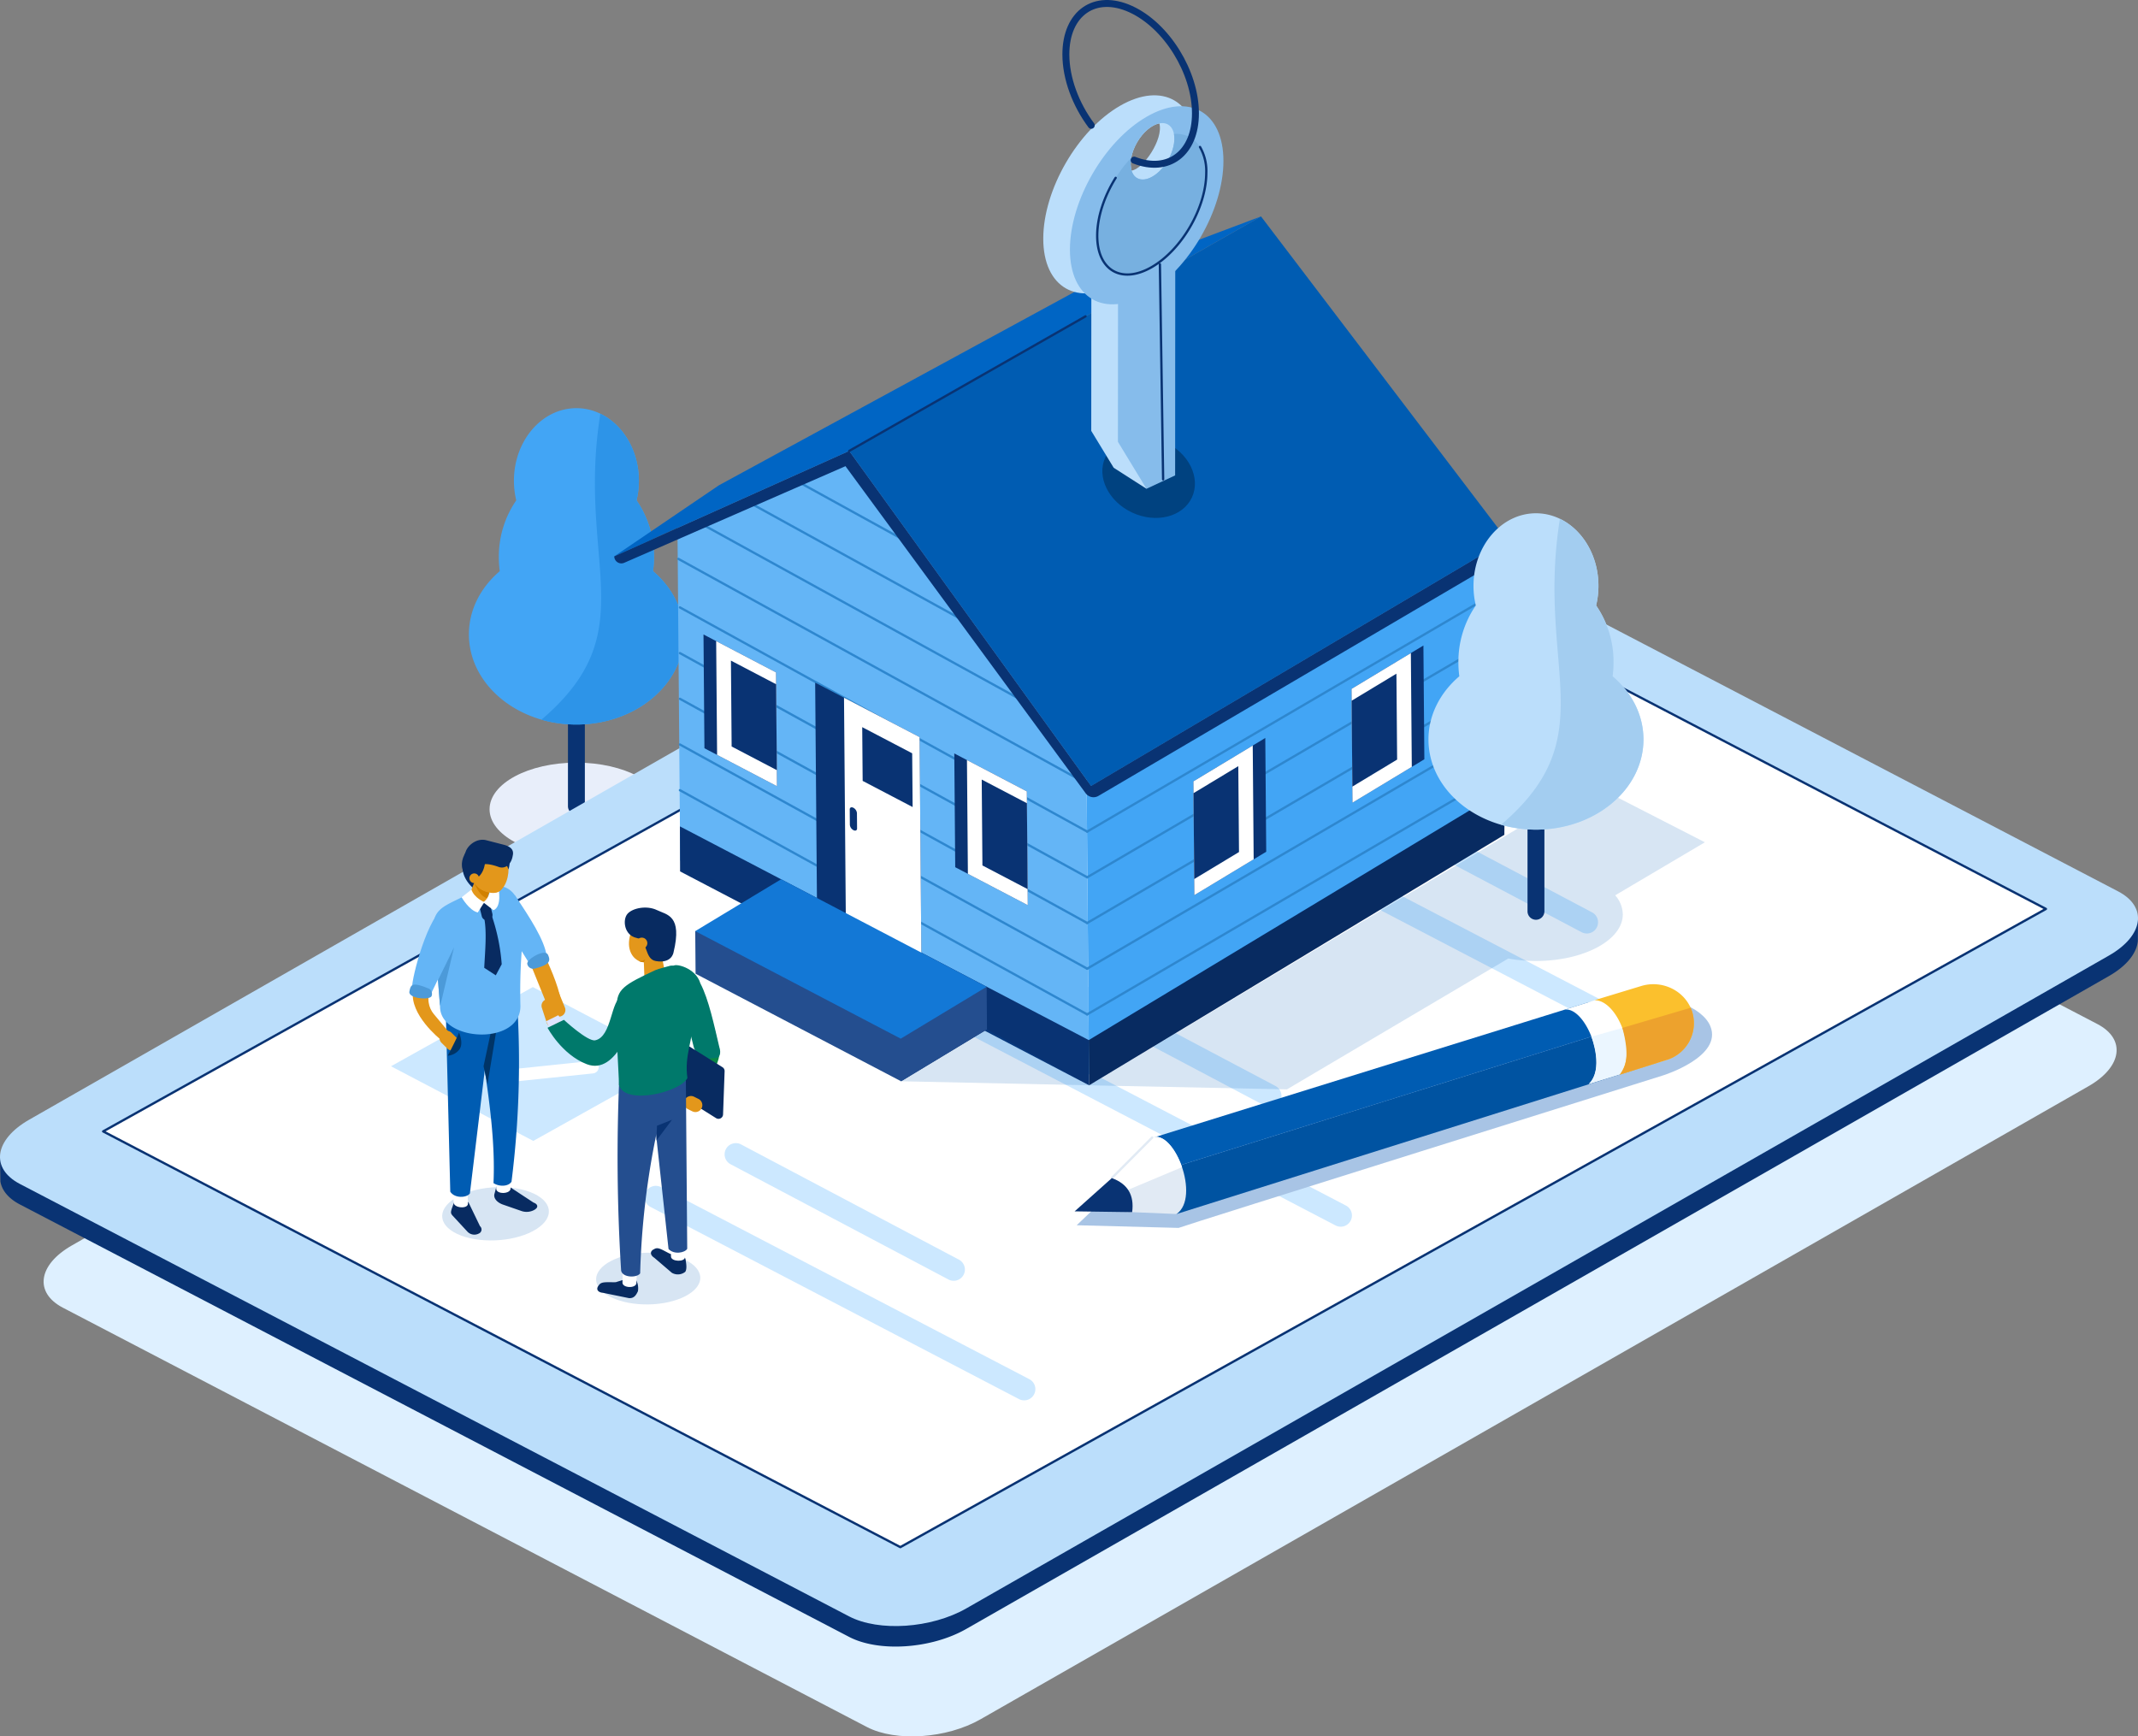 <svg xmlns="http://www.w3.org/2000/svg" width="923.773" height="750.273" viewBox="0 0 923.773 750.273"><rect x="0" y="0" width="923.773" height="750.273" fill="#808080" stroke="none"/><defs><style>.cls-1{isolation:isolate;}.cls-2{fill:#e8eefa;}.cls-13,.cls-16,.cls-2{mix-blend-mode:multiply;}.cls-3{fill:#093373;}.cls-4{fill:#42a5f5;}.cls-5{fill:#2d94e8;}.cls-6{fill:#def0ff;}.cls-7{fill:#bbdefb;}.cls-8{fill:#fff;}.cls-12,.cls-23,.cls-24,.cls-31,.cls-9{fill:none;stroke-linecap:round;stroke-linejoin:round;}.cls-31,.cls-9{stroke:#093373;}.cls-10{fill:#cce8ff;}.cls-11{fill:#0984f0;}.cls-12{stroke:#fff;stroke-width:5.416px;}.cls-13{fill:#a8c4e5;}.cls-14{fill:#64b5f6;}.cls-15{fill:#082b61;}.cls-16,.cls-18{fill:#005cb2;}.cls-16{opacity:0.16;}.cls-17{fill:#0053a1;}.cls-19{fill:#e1eaf4;}.cls-20{fill:#ebf6ff;}.cls-21{fill:#fbc02d;}.cls-22{fill:#eda22d;}.cls-23{stroke:#e1eaf4;}.cls-24{stroke:#2e87cf;}.cls-25{fill:#244e8f;}.cls-26{fill:#1378d6;}.cls-27{fill:#0065c4;}.cls-28{fill:#004280;}.cls-29{fill:#86bceb;}.cls-30{fill:#77b0e0;}.cls-31{stroke-width:3px;}.cls-32{fill:#e3971b;}.cls-33{fill:#003466;}.cls-34{fill:#4c9ad9;}.cls-35{fill:#dee5ff;}.cls-36{fill:#00796b;}.cls-37{fill:#d18100;}.cls-38{fill:#0a8645;}.cls-39{fill:#a3cdf0;}</style></defs><g class="cls-1"><g id="Calque_2" data-name="Calque 2"><g id="image"><ellipse class="cls-2" cx="249.049" cy="349.666" rx="37.52" ry="20.142"></ellipse><path class="cls-3" d="M249.049,352.005h0a3.663,3.663,0,0,1-3.652-3.652V296.798a3.663,3.663,0,0,1,3.652-3.652h0a3.663,3.663,0,0,1,3.652,3.652V348.353A3.663,3.663,0,0,1,249.049,352.005Z"></path><path class="cls-4" d="M282.166,246.794a45.503,45.503,0,0,0,.398-6.007,42.83,42.83,0,0,0-7.522-24.587,36.169,36.169,0,0,0,1.001-8.461c0-17.33-12.086-31.378-26.994-31.378S222.054,190.41,222.054,207.74a36.169,36.169,0,0,0,1.001,8.461,42.831,42.831,0,0,0-7.522,24.587,45.519,45.519,0,0,0,.398,6.007c-8.241,7.03-13.33,16.668-13.33,27.306,0,21.516,20.795,38.958,46.447,38.958s46.447-17.442,46.447-38.958C295.496,263.462,290.407,253.825,282.166,246.794Z"></path><path class="cls-5" d="M282.166,246.794a45.503,45.503,0,0,0,.398-6.007,42.832,42.832,0,0,0-7.522-24.587,36.169,36.169,0,0,0,1.001-8.461c0-13.069-6.875-24.268-16.649-28.986-10.345,64.507,19.619,93.822-25.431,132.192a54.489,54.489,0,0,0,15.085,2.113c25.652,0,46.447-17.442,46.447-38.958C295.496,263.462,290.407,253.825,282.166,246.794Z"></path><path class="cls-6" d="M374.571,746.218,27.189,565.052c-12.485-6.511-10.763-18.557,3.847-26.904L509.749,264.622c14.61-8.348,36.574-9.836,49.059-3.325L906.19,442.462c12.485,6.511,10.763,18.557-3.847,26.904L423.63,742.893C409.02,751.24,387.056,752.729,374.571,746.218Z"></path><path class="cls-3" d="M919.949,397.404a20.316,20.316,0,0,0-4.782-3.4L556.894,207.158c-12.877-6.715-35.53-5.18-50.598,3.429L12.573,492.688a38.909,38.909,0,0,0-4.549,3.039L.007,499.396l.161,11.079c.626,3.814,3.389,7.328,8.438,9.961L366.879,707.283c12.877,6.715,35.53,5.18,50.597-3.429L911.2,421.752c7.824-4.471,12.029-9.966,12.495-15.16l.078-8.838Z"></path><path class="cls-7" d="M366.878,698.421,8.606,511.574c-12.877-6.715-11.1-19.139,3.967-27.748l493.724-282.101c15.068-8.609,37.721-10.145,50.598-3.429L915.167,385.143c12.877,6.715,11.1,19.139-3.967,27.748L417.476,694.992C402.408,703.601,379.755,705.136,366.878,698.421Z"></path><polygon class="cls-8" points="389.015 668.496 44.569 488.86 539.541 213.098 883.988 392.734 389.015 668.496"></polygon><polygon class="cls-9" points="389.015 668.496 44.569 488.86 539.541 213.098 883.988 392.734 389.015 668.496"></polygon><path class="cls-10" d="M685.621,403.352a4.828,4.828,0,0,1-2.262-.564l-94.126-49.783a4.846,4.846,0,1,1,4.531-8.568l94.126,49.783a4.847,4.847,0,0,1-2.27,9.132Z"></path><path class="cls-10" d="M716.068,455.014a4.83,4.83,0,0,1-2.237-.55L554.687,371.481a4.847,4.847,0,1,1,4.482-8.596l159.143,82.983a4.848,4.848,0,0,1-2.245,9.146Z"></path><polygon class="cls-11" points="503.986 342.92 442.508 310.663 503.785 276.442 565.263 308.7 503.986 342.92"></polygon><polyline class="cls-12" points="490.456 297.978 486.043 315.581 529.541 311.051"></polyline><path class="cls-10" d="M548.839,478.38a4.827,4.827,0,0,1-2.262-.564l-94.126-49.783a4.846,4.846,0,1,1,4.531-8.568l94.126,49.783a4.847,4.847,0,0,1-2.27,9.132Z"></path><path class="cls-10" d="M579.286,530.043a4.829,4.829,0,0,1-2.237-.55L417.906,446.509a4.847,4.847,0,0,1,4.482-8.596l159.143,82.983a4.848,4.848,0,0,1-2.245,9.146Z"></path><polyline class="cls-12" points="353.674 373.006 349.261 390.609 392.759 386.08"></polyline><path class="cls-10" d="M412.056,553.409a4.827,4.827,0,0,1-2.262-.564L315.67,503.062a4.846,4.846,0,1,1,4.531-8.568l94.125,49.783a4.847,4.847,0,0,1-2.269,9.132Z"></path><path class="cls-10" d="M442.505,605.071a4.829,4.829,0,0,1-2.237-.55L281.124,521.538a4.847,4.847,0,1,1,4.482-8.596L444.75,595.925a4.848,4.848,0,0,1-2.245,9.146Z"></path><polygon class="cls-10" points="230.422 492.977 168.945 460.719 230.221 426.499 291.699 458.756 230.422 492.977"></polygon><polyline class="cls-12" points="216.893 448.034 212.479 465.637 255.977 461.108"></polyline><path class="cls-13" d="M739.02,443.468c-3.499-8.688-20.173-14.247-29.348-11.393-.109.034-.216.074-.324.11l-.002-.008s-210.158,65.17-210.654,65.363l-33.494,31.873,44.04,1.15c.754-.525,209.442-65.932,209.442-65.932S744.314,456.614,739.02,443.468Z"></path><polygon class="cls-14" points="293.898 371.835 292.714 227.789 350.334 192.369 374.947 194.6 469.032 281.026 470.538 464.214 436.698 446.504 436.699 446.572 293.898 371.835"></polygon><polygon class="cls-4" points="469.033 281.201 492.702 266.913 492.698 266.429 494.709 265.702 591.378 235.511 596.292 230.617 651.203 237.162 649.994 356.051 512.229 439.216 512.227 439.048 470.538 464.214 469.033 281.201"></polygon><polygon class="cls-3" points="470.577 468.948 470.416 449.408 293.777 357.068 293.843 376.525 470.577 468.948"></polygon><polygon class="cls-15" points="470.577 468.948 470.416 449.408 650.151 341.018 649.994 360.715 470.577 468.948"></polygon><polygon class="cls-16" points="389.332 467.201 470.577 468.948 426.452 444.793 389.332 467.201"></polygon><polygon class="cls-3" points="389.332 467.201 389.181 448.792 426.301 426.384 426.452 444.793 389.332 467.201"></polygon><line class="cls-9" x1="495.376" y1="117.161" x2="496.776" y2="210.095"></line><path class="cls-17" d="M715.829,459.25,508.358,524.56,503.29,505.556l199.769-62.482C733.088,433.849,733.463,451.771,715.829,459.25Z"></path><path class="cls-18" d="M503.29,505.556c-.438-8.508-7.1-3.557-4.226-14.24l187.353-58.283c13.205-.434,17.28,3.614,17.434,9.784Z"></path><path class="cls-19" d="M497.812,491.537l-31.122,31.27,41.669,1.753C518.824,517.27,507.348,487.825,497.812,491.537Z"></path><path class="cls-8" d="M497.812,491.537l-31.122,31.27,44.034-18.487C508.011,496.334,502.661,489.649,497.812,491.537Z"></path><path class="cls-8" d="M708.791,426.073c-.109.034-.215.073-.323.109l-.003-.008L676.14,436.23c9.037-1.069,18.963,23.813,10.3,32.157l32.901-10.235-.003-.008c.11-.032.219-.059.329-.093a16.615,16.615,0,0,0,11.175-21.157C727.839,428.063,717.966,423.219,708.791,426.073Z"></path><path class="cls-20" d="M719.341,458.153l-.003-.008c.109-.032.219-.06.328-.093,8.933-2.779,13.092-13.581,10.577-22.206l-42.651,12.102s5.592,14.545-1.152,20.44Z"></path><path class="cls-21" d="M709.002,426.082c-.109.034-.215.073-.323.109l-.003-.008-19.744,6c9.72-.178,18.944,22.038,10.939,32.164l19.681-6.186-.003-.008c.11-.032.219-.059.329-.093a16.615,16.615,0,0,0,11.175-21.157C728.05,428.072,718.177,423.227,709.002,426.082Z"></path><path class="cls-22" d="M719.552,458.161l-.003-.008c.109-.032.219-.06.328-.093a16.615,16.615,0,0,0,11.175-21.157c-.17-.499-.368-.981-.58-1.453l-29.462,8.679c3.623,13.732.805,17.283-1.139,20.219Z"></path><line class="cls-23" x1="480.395" y1="509.036" x2="497.812" y2="491.537"></line><path class="cls-3" d="M464.318,523.41l16.078-14.374q10.252,3.701,8.775,14.717Z"></path><line class="cls-24" x1="469.74" y1="359.321" x2="650.963" y2="253.34"></line><line class="cls-24" x1="469.74" y1="379.066" x2="650.963" y2="273.085"></line><line class="cls-24" x1="469.74" y1="398.811" x2="650.963" y2="292.83"></line><line class="cls-24" x1="469.74" y1="418.556" x2="650.963" y2="312.575"></line><line class="cls-24" x1="469.74" y1="438.301" x2="650.963" y2="332.32"></line><line class="cls-24" x1="469.74" y1="359.321" x2="293.777" y2="262.451"></line><line class="cls-24" x1="469.74" y1="338.719" x2="293.107" y2="241.48"></line><line class="cls-24" x1="439.492" y1="301.464" x2="303.962" y2="226.854"></line><line class="cls-24" x1="415.299" y1="267.544" x2="322.924" y2="216.691"></line><line class="cls-24" x1="389.332" y1="232.647" x2="342.953" y2="207.115"></line><line class="cls-24" x1="469.74" y1="379.066" x2="293.777" y2="282.196"></line><line class="cls-24" x1="469.74" y1="398.811" x2="293.777" y2="301.941"></line><line class="cls-24" x1="469.74" y1="418.556" x2="293.777" y2="321.686"></line><line class="cls-24" x1="469.74" y1="438.301" x2="293.777" y2="341.431"></line><polygon class="cls-3" points="516.047 386.775 547.101 368.029 546.697 318.866 515.642 337.613 516.047 386.775"></polygon><polygon class="cls-8" points="516.047 386.775 515.642 337.614 541.274 322.141 541.678 371.302 516.047 386.775"></polygon><polygon class="cls-3" points="515.992 379.835 515.686 342.722 535.036 331.041 535.341 368.154 515.992 379.835"></polygon><polygon class="cls-3" points="584.368 346.824 615.423 328.077 615.019 278.915 583.964 297.662 584.368 346.824"></polygon><polygon class="cls-8" points="584.368 346.824 583.964 297.663 609.596 282.19 610 331.351 584.368 346.824"></polygon><polygon class="cls-3" points="584.313 339.884 584.008 302.771 603.358 291.09 603.663 328.203 584.313 339.884"></polygon><polygon class="cls-3" points="335.71 339.712 304.367 323.308 303.962 274.146 335.306 290.55 335.71 339.712"></polygon><polygon class="cls-8" points="335.71 339.712 335.306 290.551 309.436 277.012 309.84 326.173 335.71 339.712"></polygon><polygon class="cls-3" points="335.651 332.772 335.346 295.659 315.816 285.438 316.121 322.551 335.651 332.772"></polygon><polygon class="cls-3" points="444.07 391.115 412.727 374.711 412.323 325.549 443.666 341.953 444.07 391.115"></polygon><polygon class="cls-8" points="444.07 391.115 443.666 341.954 417.796 328.414 418.2 377.576 444.07 391.115"></polygon><polygon class="cls-3" points="444.011 384.175 443.706 347.062 424.176 336.841 424.481 373.954 444.011 384.175"></polygon><polygon class="cls-3" points="352.211 294.964 353.008 391.906 389.436 410.971 389.435 410.891 398.122 415.437 397.325 318.496 352.211 294.964"></polygon><polygon class="cls-8" points="365.471 398.428 389.436 410.971 389.435 410.891 398.122 415.437 397.325 318.496 364.674 301.465 365.471 398.428"></polygon><polygon class="cls-3" points="394.32 348.712 372.733 337.414 372.542 314.193 394.129 325.491 394.32 348.712"></polygon><path class="cls-3" d="M368.772,358.711h0a2.934,2.934,0,0,1-1.57-2.29l-.055-6.672c-.007-.832.689-1.163,1.545-.736h0a2.934,2.934,0,0,1,1.57,2.29l.055,6.671C370.324,358.807,369.629,359.138,368.772,358.711Z"></path><polygon class="cls-25" points="300.391 402.323 300.543 420.732 389.332 467.201 426.452 444.793 426.301 426.384 300.391 402.323"></polygon><polygon class="cls-26" points="426.301 426.384 337.512 379.915 300.391 402.323 389.181 448.792 426.301 426.384"></polygon><polygon class="cls-18" points="544.844 93.509 651.147 233.267 471.418 339.603 366.924 194.839 544.844 93.509"></polygon><polygon class="cls-27" points="366.924 194.839 265.401 240.39 310.639 209.68 477.912 118.712 544.844 93.509 366.924 194.839"></polygon><path class="cls-3" d="M651.147,233.267,471.41,339.592,366.924,194.839l-1.595,6.623L469.082,342.753a4.216,4.216,0,0,0,5.534,1.14L647.631,242.269a7.171,7.171,0,0,0,3.539-6.242Z"></path><path class="cls-3" d="M366.972,200.7l-97.274,42.478a3.07,3.07,0,0,1-4.298-2.788h0L366.924,194.839Z"></path><ellipse class="cls-28" cx="496.297" cy="206.25" rx="16.809" ry="20.617" transform="translate(100.572 569.913) rotate(-65.149)"></ellipse><path class="cls-7" d="M483.953,45.701C465.638,56.26,450.78,81.957,450.766,103.098S465.59,132.816,483.905,122.257,517.079,86.001,517.092,64.86,502.269,35.142,483.953,45.701Zm4.96,28.006c-.946-3.161-.147-7.797,2.392-12.19,2.608-4.511,6.356-7.559,9.63-8.211C502.774,60.224,493.894,73.122,488.914,73.707Z"></path><polygon class="cls-7" points="495.376 211.197 496.297 76.849 471.561 91.109 471.501 186.178 481.201 202.12 495.376 211.197"></polygon><polygon class="cls-29" points="507.743 205.417 507.821 81.568 483.085 95.829 483.025 190.898 495.376 211.197 507.743 205.417"></polygon><path class="cls-29" d="M495.477,50.421C477.162,60.98,462.303,86.677,462.29,107.817s14.823,29.718,33.139,19.159S528.602,90.72,528.616,69.58,513.792,39.862,495.477,50.421Zm9.163,18.806c-3.694,6.389-9.674,9.843-13.356,7.714s-3.672-9.034.022-15.423,9.674-9.843,13.356-7.714S508.334,62.838,504.64,69.227Z"></path><path class="cls-30" d="M507.228,57.852c.603,3.112-.257,7.345-2.587,11.375-3.694,6.389-9.674,9.843-13.356,7.714-2.406-1.391-3.225-4.826-2.48-8.82-8.627,9.012-14.718,22.279-14.725,33.684-.01,15.02,10.532,21.115,23.545,13.613s23.57-25.76,23.579-40.78C521.21,63.551,515.467,57.336,507.228,57.852Z"></path><path class="cls-9" d="M482.049,76.847c-4.883,7.794-7.965,16.847-7.97,24.957-.01,15.02,10.532,21.115,23.545,13.613s23.57-25.76,23.579-40.78a20.911,20.911,0,0,0-2.716-11.131"></path><path class="cls-31" d="M471.5,54.143c-6.667-8.939-10.966-20.186-10.966-30.637,0-17.846,12.534-26.611,27.995-19.578s27.995,27.201,27.995,45.047c0,17.265-11.731,26.031-26.495,20.215"></path><line class="cls-9" x1="501.158" y1="114.181" x2="502.558" y2="207.115"></line><line class="cls-9" x1="366.924" y1="194.839" x2="469.033" y2="136.685"></line><path class="cls-32" d="M228.741,400.608s12.677,21.019,14.025,34.295c0,0-3.046,7.408-5.697,1.021-6.469-15.586-11.035-28.964-15.957-34.173S228.741,400.608,228.741,400.608Z"></path><path class="cls-16" d="M231.726,531.097c-8.213,5.202-22.759,6.446-32.489,2.778s-10.96-10.859-2.747-16.061,22.759-6.446,32.489-2.778S239.939,525.894,231.726,531.097Z"></path><path class="cls-15" d="M207.39,529.803l-4.943-10.24a7.344,7.344,0,0,0-4.568-1.528,2.012,2.012,0,0,0-1.719,1.459l-.617,1.807c-.963,2.587-.876,2.998.185,4.144l6.299,6.805a4.124,4.124,0,0,0,4.416.948l.388-.177A1.899,1.899,0,0,0,207.39,529.803Z"></path><path class="cls-8" d="M195.997,519.584c.099,2.473,6.295,2.909,6.196.436l-.323-8.039-6.196-.436Z"></path><path class="cls-15" d="M230.53,519.621l-10.447-6.863a8.01,8.01,0,0,0-4.79-.082c-.831.225-.972-.397-.918.379l-.653,2.543c-.799,2.185,1.271,4.138,3.768,4.95l7.949,2.756a6.839,6.839,0,0,0,5.557-.601l.368-.267C232.663,521.498,232.287,520.23,230.53,519.621Z"></path><path class="cls-8" d="M214.406,513.657c.092,2.552,6.299,2.328,6.207-.223l-.298-8.293-6.207.223Z"></path><path class="cls-18" d="M213.226,511.194c2.52,1.679,6.541,1.494,7.782-.61a410.224,410.224,0,0,0,2.4-77.779l-19.573-5.095C208.846,459.133,214.344,486.901,213.226,511.194Z"></path><path class="cls-18" d="M194.552,514.912c1.86,2.963,7.11,2.7,8.479.754L213.18,431.582l-20.714-.822Z"></path><path class="cls-33" d="M208.933,460.696l1.702,7.75,3.882-23.544c-.944.327-1.001-.85-2.066-.62Z"></path><path class="cls-32" d="M196.22,410.381c-4.418,5.628-6.605,8.363-9.957,15.98-2.193,4.984-1,9.181,1.142,11.773,2.928,3.543,6.291,7.532,6.291,7.532l-3.469,3.391s-13.453-10.703-11.741-21.035L185.311,403.46Z"></path><path class="cls-32" d="M190.625,446.7l.561-.568a2.83,2.83,0,0,1,3.974.174l2.37,2.337a2.825,2.825,0,0,1,.226,3.97l-.561.568a2.83,2.83,0,0,1-3.974-.174l-2.37-2.337A2.825,2.825,0,0,1,190.625,446.7Z"></path><path class="cls-14" d="M222.492,386.883c6.506,9.639,12.768,19.346,13.676,26.062-1.412,5.697-3.081,2.622-6.976,4.16l-12.545-20.281,3.035-5.535Z"></path><path class="cls-14" d="M224.843,434.046a238.546,238.546,0,0,1,1.285-31.003c-.081-16.848-6.476-23.052-17.072-19.129l-4.38,1.186c-12.778,6.963-19.285,6.648-16.929,20.194l2.386,29.708C190.206,450.302,225.745,452.028,224.843,434.046Z"></path><polygon class="cls-34" points="196.183 409.34 190.77 432.301 190.119 434.537 189.254 423.487 196.183 409.34"></polygon><path class="cls-14" d="M197.196,406.638l-11.209,23.26c-.902,1.413-7.976-.494-7.981-2.929-.01-5.096,7.015-31.808,14.495-35.383C198.575,388.683,200.52,398.354,197.196,406.638Z"></path><path class="cls-32" d="M239.852,443.746h0a2.879,2.879,0,0,0,1.834-3.621l-2.112-6.453a2.879,2.879,0,0,0-3.623-1.835h0a2.879,2.879,0,0,0-1.834,3.621l2.112,6.453A2.879,2.879,0,0,0,239.852,443.746Z"></path><path class="cls-32" d="M242.514,439.075h0a2.879,2.879,0,0,0,1.569-3.743l-2.57-6.284a2.879,2.879,0,0,0-3.745-1.57h0a2.879,2.879,0,0,0-1.569,3.743l2.57,6.284A2.879,2.879,0,0,0,242.514,439.075Z"></path><polygon class="cls-35" points="241.208 438.665 236.014 441.253 237.369 444.117 242.905 440.939 241.208 438.665"></polygon><path class="cls-36" d="M273.484,440.201s-6.71,24.725-19.98,19.616c-10.821-4.165-16.927-15.728-16.927-15.728l7.072-3.426s10.28,9.506,13.518,8.841c7.341-1.509,6.634-17.695,11.7-19.077C271.754,429.639,273.484,440.201,273.484,440.201Z"></path><path class="cls-34" d="M185.472,427.254a2.642,2.642,0,0,1,1.002,3.147c-.838,1.895-10.154,1.045-9.583-1.966S177.959,424.113,185.472,427.254Z"></path><path class="cls-34" d="M231.059,418.51a2.628,2.628,0,0,1-3.223-1.93l-.013-.06c-.42-2.029,7.652-6.753,8.938-3.97C237.97,415.165,237.683,416.818,231.059,418.51Z"></path><path class="cls-15" d="M211.432,384.528a9.084,9.084,0,0,1-2.195,2.126c-.805.317-11.025-5.397-9.171-14.087,1.174-5.503,11.599-3.137,11.599-3.137Z"></path><path class="cls-32" d="M205.988,392.146l-2.277-2.595c1.696.411,6.278,1.15,6.689-.546l2.238-8.636a3.182,3.182,0,0,0-2.336-3.831l-.502-.122a3.182,3.182,0,0,0-3.831,2.336l-3.578,8.861C201.981,389.31,204.292,391.735,205.988,392.146Z"></path><path class="cls-37" d="M211.387,385.532a8.687,8.687,0,0,1-6.596-4.371s2.193,6.261,5.948,7.045Z"></path><path class="cls-33" d="M193.47,456.153s4.787-9.16,4.828-10.078c0,0,2.115,4.615.263,7.288A6.993,6.993,0,0,1,193.47,456.153Z"></path><path class="cls-38" d="M301.288,427.527c5.369,8.811,7.256,14.936,9.143,24.954a9.852,9.852,0,0,1-.097,5.52c-2.146,6.915-4.334,7.165-5.412,14.415-.544,3.655-5.075,1.702-4.526-1.994,1.002-6.734,1.069-5.368,3.453-11.755.449-1.203.935-2.389,1.442-3.569-.464,1.081.075,1.91-.111.922-.116-.617-.221-1.237-.336-1.854-1.798-9.65-3.732-20.361-8.899-28.838-1.95-3.2,3.177-5.93,5.116-2.749Z"></path><path class="cls-36" d="M302.62,424.92c3.6,6.829,5.976,18.239,8.174,27.488.867,2.562.181,4.827-1.414,4.668l-5.37.547c-1.316-.131-3.72-3.071-4.26-5.208l-5.941-23.53c-.967-3.829-.036-7.058,2.153-7.468l-5.041-3.963C291.348,416.073,300.558,417.927,302.62,424.92Z"></path><path class="cls-15" d="M283.144,466.692,309.4,483.134a1.971,1.971,0,0,0,3.016-1.6l.67-18.671a1.971,1.971,0,0,0-.924-1.741L285.907,444.68a1.971,1.971,0,0,0-3.016,1.6l-.67,18.671A1.972,1.972,0,0,0,283.144,466.692Z"></path><path class="cls-32" d="M297.22,479.244l1.919.952a3.002,3.002,0,0,0,4.013-1.35h0a3.003,3.003,0,0,0-1.351-4.013l-1.919-.952a3.003,3.003,0,0,0-4.013,1.351h0A3.002,3.002,0,0,0,297.22,479.244Z"></path><ellipse class="cls-16" cx="280.074" cy="552.447" rx="22.502" ry="11.178" transform="translate(-10.037 5.204) rotate(-1.046)"></ellipse><path class="cls-15" d="M294.826,542.631l-5.276-.858c-3.488-1.738-5.102-3.006-6.715-2.15l-.457.243c-1.613.856-1.472,2.473.314,3.593l7.566,6.48a5.141,5.141,0,0,0,5.758-.35s.901-.756.398-4.094C296.127,543.591,296.254,543.527,294.826,542.631Z"></path><path class="cls-15" d="M271.288,552.39l-5.258,1.637c-4.022.058-6.099-.322-7.185,1.157l-.308.419c-1.086,1.478-.203,2.829,1.964,3.001l11.227,2.294c2.166.172,3.087-1.208,3.899-2.96a7.59,7.59,0,0,0-.61-4.522C274.2,551.678,273.021,552.528,271.288,552.39Z"></path><path class="cls-8" d="M268.949,554.132c-.089,2.481,5.945,2.697,6.034.217l.29-8.062-6.034-.217Z"></path><path class="cls-25" d="M268.372,549.01c.648,3.17,6.931,3.166,8.225,1.179a341.277,341.277,0,0,1,12.762-83.629l-21.779-.782A785.514,785.514,0,0,0,268.372,549.01Z"></path><path class="cls-8" d="M289.918,542.947c.057,2.252,6.091,2.468,6.034.217l-.185-7.317-6.034-.217Z"></path><path class="cls-25" d="M288.851,539.661c2.321,2.567,7.102,1.679,8.079-.08l-.585-72.844-15.246,1.702Z"></path><path class="cls-32" d="M276.469,409.956c1.683,5.158,5.611,6.485,8.773,2.965s4.361-10.556,2.678-15.714-7.433-1.63-10.595,1.891S274.786,404.798,276.469,409.956Z"></path><path class="cls-32" d="M272.04,410.129c1.308,5.266,6.828,7.352,10.235,4.068s5.108-10.216,3.8-15.481-5.13-6.872-8.537-3.587S270.732,404.863,272.04,410.129Z"></path><path class="cls-32" d="M284.141,425.623l.563-.105a3.528,3.528,0,0,0,2.816-4.1l-1.991-10.724a3.528,3.528,0,0,0-4.1-2.816l-.563.105a3.528,3.528,0,0,0-2.816,4.1l.398,10.586C278.801,424.571,282.239,425.976,284.141,425.623Z"></path><path class="cls-15" d="M290.994,411.595s-.741,4.89-7.682,3.656c-4.979-.885-3.229-8.975-8.203-9.97-5.472-1.095-6.225-7.93-3.962-10.462s8.373-3.678,12.694-1.585S294.935,395.456,290.994,411.595Z"></path><path class="cls-32" d="M274.986,408.107a2.389,2.389,0,1,0,1.742-2.894A2.389,2.389,0,0,0,274.986,408.107Z"></path><path class="cls-36" d="M297.015,465.814c-1.431-9.829,2.481-16.358,2.699-26.747,1.467-17.298-3.951-22.234-9.96-21.824,0,0-5.47,1.402-6.721,1.99-13.25,6.236-16.797,8.178-16.505,15.974-.518,12.805.853,27.235.896,33.545C269.788,477.704,293.813,472.044,297.015,465.814Z"></path><path class="cls-37" d="M278.188,415.766l.613-1.287a3.586,3.586,0,0,1-2.953.657A4.599,4.599,0,0,0,278.188,415.766Z"></path><polygon class="cls-3" points="283.636 492.79 290.362 483.834 283.865 486.418 283.636 492.79"></polygon><path class="cls-15" d="M210.992,397.546h0a2.265,2.265,0,0,1-2.793-1.52l-.779-3.163a2.248,2.248,0,0,1,1.772-2.629h0a2.266,2.266,0,0,1,2.793,1.52l.779,3.163A2.248,2.248,0,0,1,210.992,397.546Z"></path><path class="cls-15" d="M209.258,396.898c1.096,5.991.367,13.685-.034,21.28l4.994,3.25,2.563-4.798a84.764,84.764,0,0,0-4.224-20.783Z"></path><path class="cls-8" d="M203.7,384.373l-4.233,3.339s3.235,5.686,6.971,6.558l2.826-4.463S204.883,387.99,203.7,384.373Z"></path><path class="cls-8" d="M211.881,382.242l3.542,1.709s1.542,7.799-2.2,9.343l-4.479-3.467S212.094,388.157,211.881,382.242Z"></path><path class="cls-32" d="M209.474,381.522c1.735,4.404,5.225,5.354,7.794,2.123s3.245-9.42,1.51-13.824-5.225-5.354-7.794-2.123S207.738,377.119,209.474,381.522Z"></path><path class="cls-32" d="M204.563,380.544c1.735,4.404,9.418,7.106,11.987,3.876s.575-10.952-1.16-15.355-5.225-5.354-7.794-2.123S202.827,376.14,204.563,380.544Z"></path><path class="cls-15" d="M209.636,369.817s1.015,8.719-5.891,10.692c0,0-7.805-4.483-2.103-12.894,5.026-7.414,13.126-1.802,13.126-1.802Z"></path><path class="cls-15" d="M219.725,375.671a8.323,8.323,0,0,0-5.484-5.305l3.581-2.15S221.488,369.045,219.725,375.671Z"></path><path class="cls-15" d="M206.034,374.95c1.511-2.044,4.751-2.029,9.362-.38a4.066,4.066,0,0,0,2.188.216c3.424-.714,3.931-4.964,3.931-4.964.733-2.842-1.15-4.121-3.992-4.854l-7.402-1.909c-4.188-1.104-8.235,2.346-8.968,5.188l-.193.468C200.227,371.557,203.192,374.217,206.034,374.95Z"></path><path class="cls-32" d="M202.97,380.242a2.084,2.084,0,1,0,1.175-2.703A2.084,2.084,0,0,0,202.97,380.242Z"></path><path class="cls-16" d="M736.64,363.938,687.72,338.857,470.577,468.947l85.49,1.751,95.61-56.528a67.489,67.489,0,0,0,11.973,1.054c20.722,0,37.52-9.018,37.52-20.142a12.806,12.806,0,0,0-3.28-8.234Z"></path><path class="cls-3" d="M663.65,397.421h0a3.663,3.663,0,0,1-3.652-3.652V342.214a3.663,3.663,0,0,1,3.652-3.652h0a3.663,3.663,0,0,1,3.652,3.652v51.555A3.663,3.663,0,0,1,663.65,397.421Z"></path><path class="cls-7" d="M696.767,292.21a45.485,45.485,0,0,0,.398-6.007,42.831,42.831,0,0,0-7.522-24.587,36.17,36.17,0,0,0,1.001-8.461c0-17.33-12.086-31.378-26.994-31.378s-26.994,14.048-26.994,31.378a36.17,36.17,0,0,0,1.001,8.461,42.831,42.831,0,0,0-7.522,24.587,45.501,45.501,0,0,0,.397,6.007c-8.24,7.03-13.33,16.668-13.33,27.306,0,21.516,20.795,38.958,46.447,38.958s46.447-17.442,46.447-38.958C710.097,308.878,705.008,299.241,696.767,292.21Z"></path><path class="cls-39" d="M696.767,292.21a45.485,45.485,0,0,0,.398-6.007,42.831,42.831,0,0,0-7.522-24.587,36.17,36.17,0,0,0,1.001-8.461c0-13.069-6.875-24.268-16.649-28.986-10.345,64.507,19.619,93.822-25.431,132.192a54.492,54.492,0,0,0,15.085,2.113c25.652,0,46.447-17.442,46.447-38.958C710.097,308.878,705.008,299.241,696.767,292.21Z"></path></g></g></g></svg>